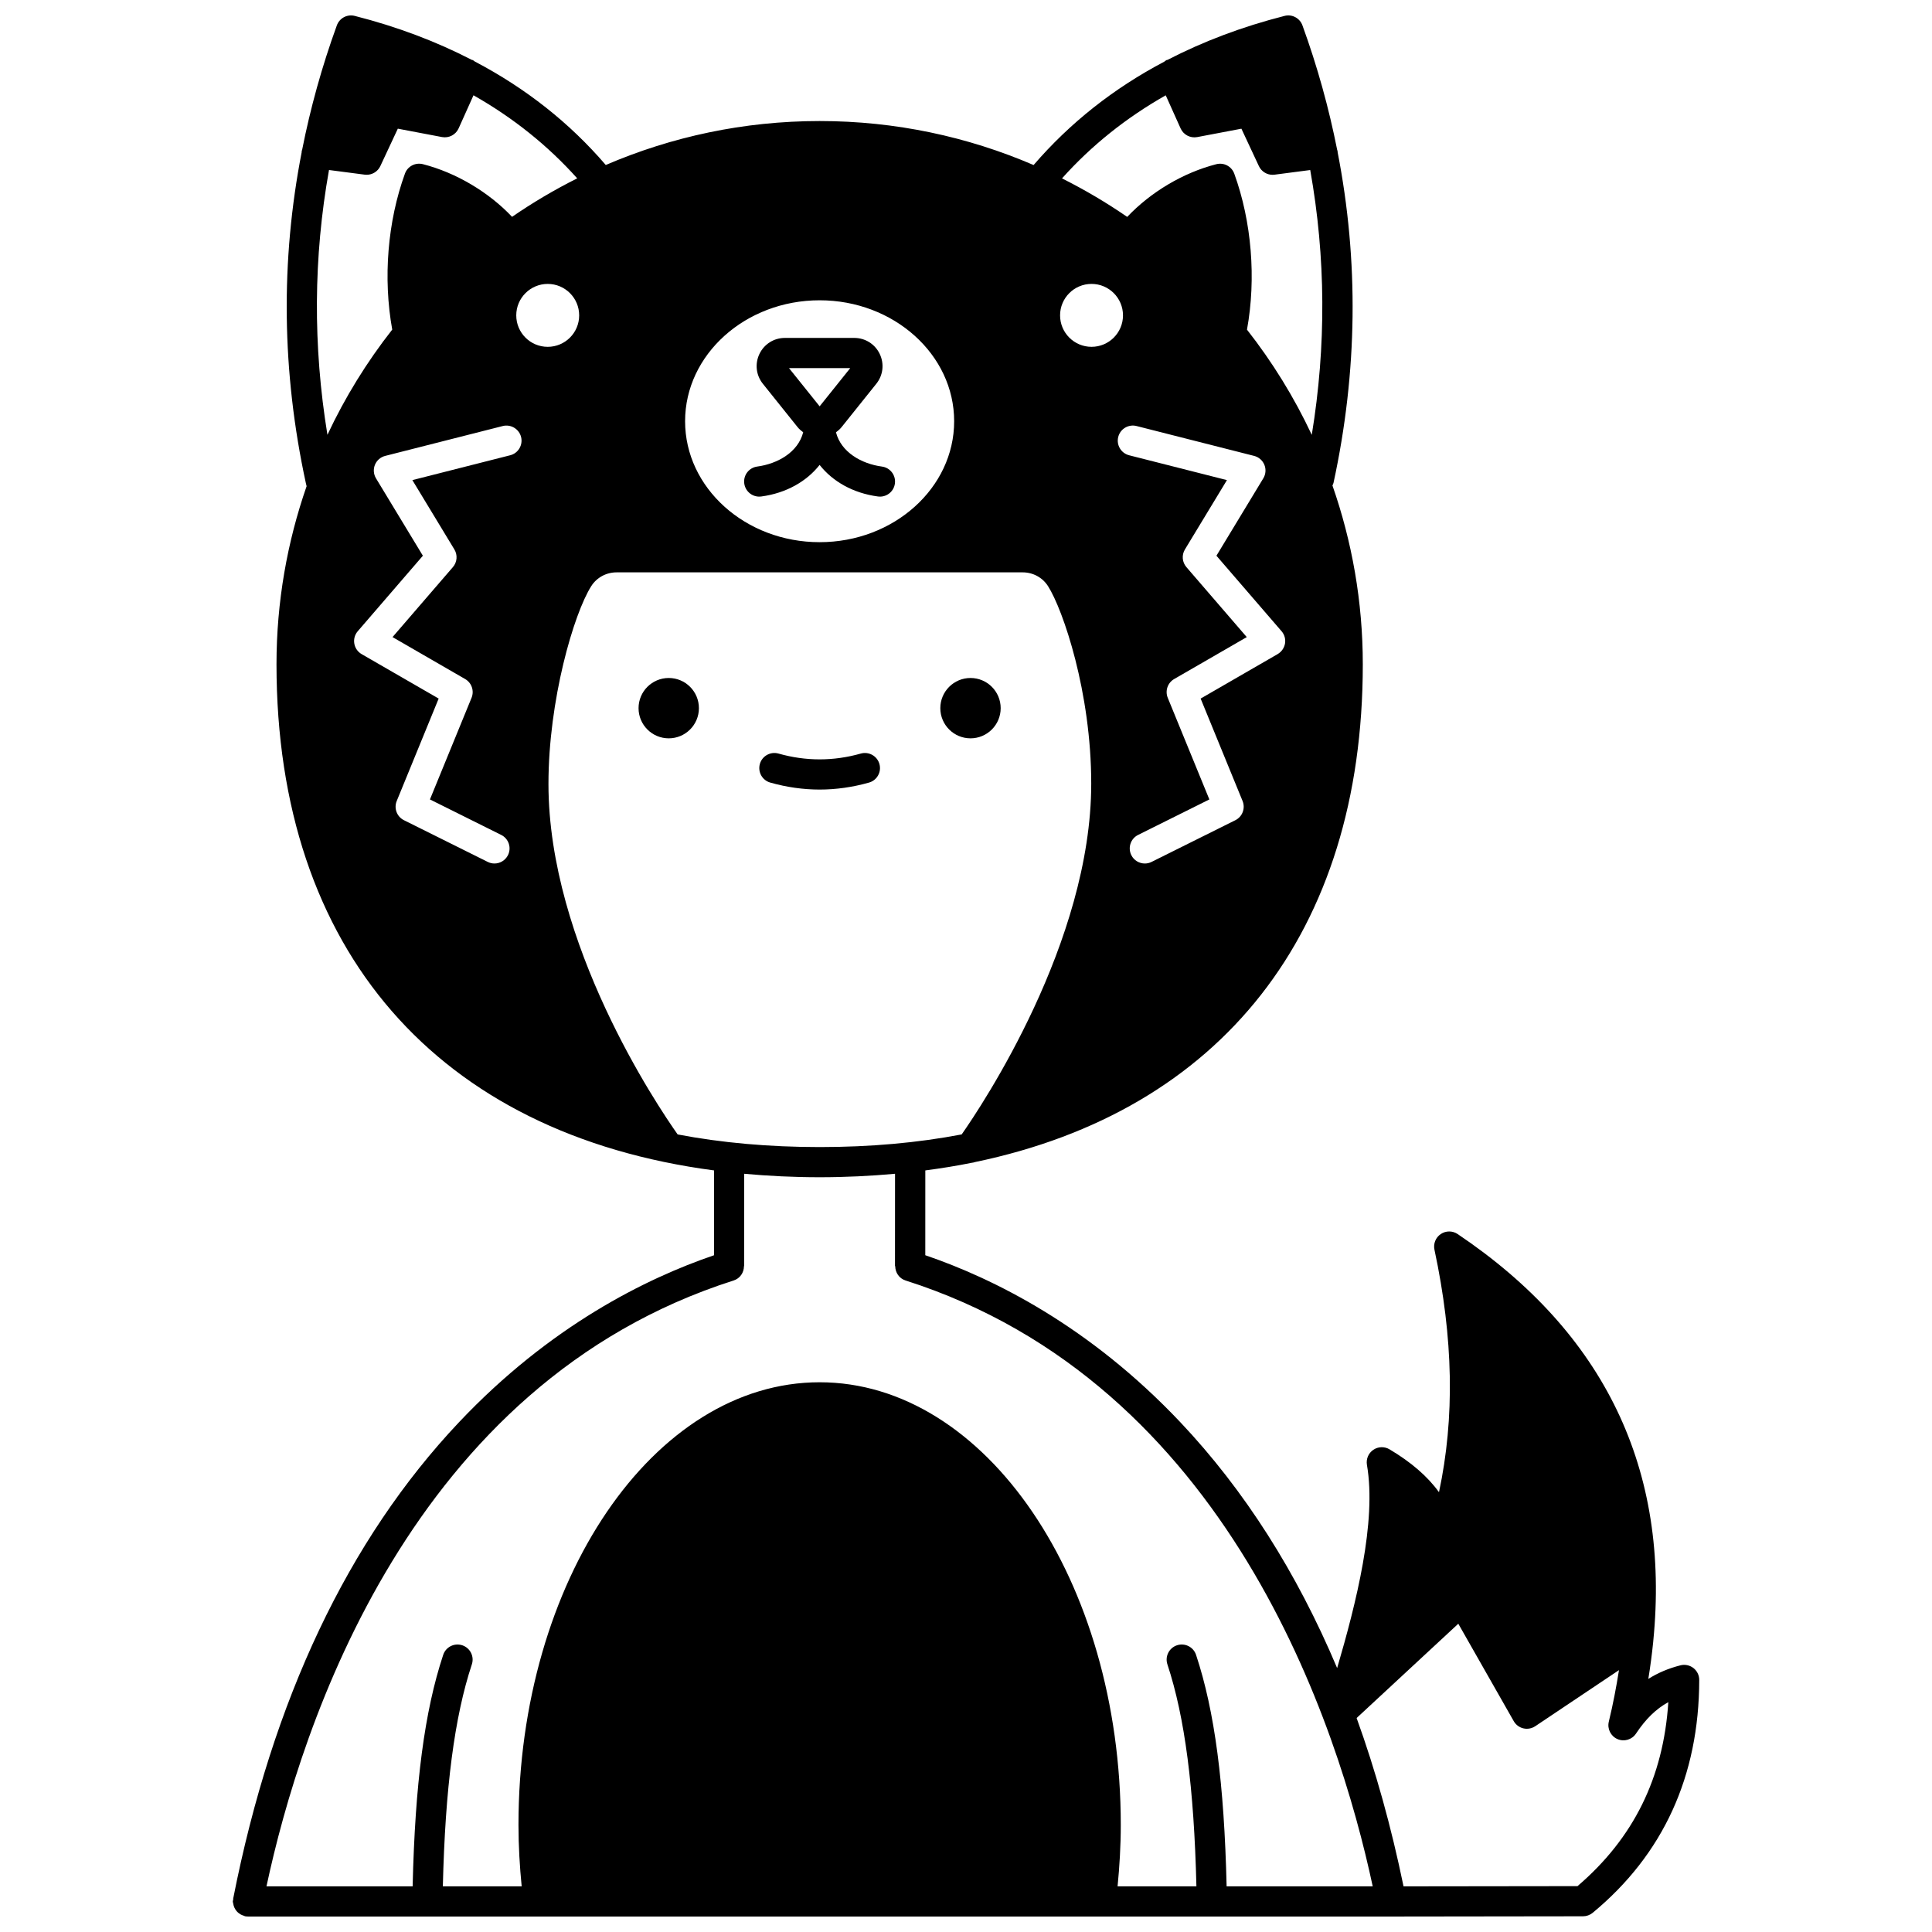 <?xml version="1.0" encoding="UTF-8"?>
<!-- Uploaded to: ICON Repo, www.iconrepo.com, Generator: ICON Repo Mixer Tools -->
<svg width="800px" height="800px" version="1.1" viewBox="144 144 512 512" xmlns="http://www.w3.org/2000/svg">
 <defs>
  <clipPath id="a">
   <path d="m205 148.09h390v503.81h-390z"/>
  </clipPath>
 </defs>
 <path d="m409.19 331.67c0 4.414-3.582 7.996-7.996 7.996-4.418 0-8-3.582-8-7.996 0-4.418 3.582-7.996 8-7.996 4.414 0 7.996 3.578 7.996 7.996"/>
 <path d="m329.22 331.67c0 4.414-3.582 7.996-7.996 7.996-4.418 0-8-3.582-8-7.996 0-4.418 3.582-7.996 8-7.996 4.414 0 7.996 3.578 7.996 7.996"/>
 <path d="m374.3 351.39c2.125-0.602 3.359-2.812 2.754-4.934-0.602-2.129-2.828-3.352-4.934-2.754-7.25 2.051-14.566 2.051-21.812 0-2.106-0.602-4.34 0.629-4.934 2.754-0.602 2.125 0.633 4.336 2.754 4.934 4.336 1.227 8.738 1.852 13.082 1.852 4.348 0 8.754-0.625 13.09-1.852z"/>
 <g clip-path="url(#a)">
  <path d="m592.78 586.05c-0.977-0.754-2.254-1.027-3.434-0.723-3.121 0.789-5.941 1.973-8.523 3.598 0.543-3.309 0.961-6.559 1.289-9.773 0.016-0.082 0.008-0.168 0.02-0.25 4.508-45.438-12.855-81.656-51.848-107.87-1.355-0.91-3.121-0.906-4.469 0.008-1.352 0.914-2.012 2.555-1.668 4.152 5.012 23.418 5.414 44.559 1.199 64.254-3.031-4.199-7.387-7.965-13.117-11.363-1.34-0.797-3.031-0.738-4.305 0.148-1.285 0.883-1.934 2.434-1.672 3.973 2.602 15.07-2.863 36.707-7.898 53.852-10.703-25.371-24.57-47.172-41.539-65.137-24.16-25.574-49.621-38.137-67.605-44.273l0.008-22.473c4.191-0.551 8.301-1.211 12.289-2.019 0.32-0.023 0.617-0.105 0.918-0.203 65.059-13.531 102.73-60.715 102.73-131.92 0-16.594-2.856-32.523-8.043-47.371 0.098-0.227 0.223-0.438 0.281-0.688 6.387-29.488 6.715-58.859 1.078-87.707-0.004-0.066 0.023-0.129 0.012-0.195-0.016-0.125-0.094-0.219-0.117-0.344-2.195-11.086-5.242-22.098-9.207-33.004-0.703-1.926-2.75-3.027-4.742-2.508-11.238 2.859-21.562 6.769-31.008 11.652-0.094 0.035-0.191 0.023-0.285 0.062-0.219 0.102-0.375 0.277-0.566 0.406-13.434 7.074-25.004 16.219-34.645 27.402-17.41-7.492-36.578-11.66-56.703-11.66-20.117 0-39.273 4.164-56.676 11.648-9.586-11.168-21.195-20.336-34.738-27.441-0.172-0.113-0.305-0.27-0.5-0.355-0.078-0.035-0.168-0.023-0.25-0.055-9.449-4.879-19.785-8.797-31.043-11.66-2-0.508-4.039 0.586-4.738 2.519-3.961 10.898-7.008 21.902-9.199 32.988-0.027 0.125-0.105 0.227-0.125 0.352-0.008 0.07 0.02 0.133 0.016 0.203-5.629 28.848-5.297 58.25 1.109 87.816l0.188 0.758c-5.144 14.789-7.981 30.656-7.981 47.184 0 75.895 42.801 124.49 115.96 134.14l-0.008 22.48c-17.988 6.133-43.445 18.699-67.602 44.27-29.324 31.047-49.449 73.512-59.824 126.21-0.016 0.09 0.012 0.176 0 0.266-0.027 0.176-0.109 0.328-0.109 0.508 0 0.191 0.082 0.352 0.109 0.535 0.023 0.184 0.055 0.352 0.109 0.527 0.094 0.332 0.215 0.629 0.387 0.918 0.09 0.156 0.184 0.297 0.293 0.438 0.199 0.258 0.418 0.477 0.676 0.676 0.156 0.125 0.316 0.23 0.492 0.332 0.27 0.152 0.539 0.262 0.84 0.348 0.125 0.035 0.219 0.121 0.348 0.145 0.238 0.047 0.48 0.066 0.715 0.07 0.012 0 0.02 0.004 0.027 0.004h47.5 0.066 207.92 0.066 47.504l50.777-0.066c0.926 0 1.828-0.328 2.547-0.914 18.699-15.465 28.207-36.227 28.246-61.707 0.012-1.23-0.559-2.398-1.527-3.16zm-110.2-268.7-20.398 11.781 11.113 27.141c0.793 1.938-0.043 4.164-1.918 5.094l-22.207 11.055c-0.57 0.285-1.18 0.418-1.773 0.418-1.469 0-2.887-0.812-3.582-2.215-0.984-1.98-0.18-4.379 1.801-5.363l18.879-9.398-11.027-26.934c-0.754-1.852-0.031-3.977 1.703-4.977l19.238-11.113-15.996-18.543c-1.133-1.312-1.293-3.203-0.395-4.684l11.133-18.375-25.914-6.582c-2.141-0.543-3.434-2.719-2.891-4.859 0.539-2.144 2.719-3.434 4.859-2.891l31.148 7.914c1.23 0.312 2.238 1.188 2.719 2.359s0.375 2.504-0.281 3.586l-12.422 20.512 17.258 20.004c0.781 0.902 1.117 2.102 0.914 3.277-0.215 1.176-0.93 2.203-1.961 2.793zm-29.648-148.09 3.945 8.781c0.758 1.684 2.574 2.629 4.394 2.289l11.715-2.223 4.633 9.914c0.664 1.414 2.082 2.305 3.621 2.305 0.172 0 0.344-0.012 0.516-0.031l9.469-1.234c4.129 23.129 4.273 46.598 0.41 70.18-4.668-9.969-10.445-19.305-17.168-27.879 2.469-13.562 1.242-28.625-3.371-41.34-0.703-1.934-2.742-3.019-4.754-2.508-8.75 2.246-17.324 7.332-23.621 13.969-5.492-3.789-11.27-7.195-17.277-10.207 7.785-8.699 16.969-16.051 27.488-22.016zm-19.664 49.98c4.606 0 8.336 3.734 8.336 8.336 0 4.606-3.734 8.336-8.336 8.336-4.606 0-8.336-3.734-8.336-8.336s3.731-8.336 8.336-8.336zm-72.059 4.34c19.66 0 35.652 14.379 35.652 32.051 0 17.672-15.992 32.051-35.652 32.051-19.66 0-35.652-14.379-35.652-32.051-0.004-17.672 15.992-32.051 35.652-32.051zm-130.02-34.527 9.469 1.234c0.172 0.02 0.344 0.031 0.516 0.031 1.539 0 2.957-0.887 3.621-2.305l4.633-9.914 11.715 2.223c1.82 0.332 3.629-0.605 4.394-2.289l3.945-8.781c10.52 5.965 19.699 13.316 27.488 22.012-6.004 3.008-11.777 6.414-17.266 10.199-6.191-6.551-14.824-11.699-23.637-13.961-2.016-0.5-4.055 0.574-4.754 2.508-4.602 12.688-5.828 27.703-3.367 41.336-6.727 8.574-12.508 17.914-17.172 27.883-3.859-23.578-3.715-47.051 0.414-70.176zm48.008 75.598-25.914 6.582 11.133 18.375c0.898 1.484 0.738 3.371-0.395 4.684l-15.996 18.543 19.238 11.113c1.734 1 2.461 3.125 1.703 4.977l-11.027 26.934 18.879 9.398c1.98 0.984 2.781 3.383 1.801 5.363-0.699 1.402-2.113 2.215-3.582 2.215-0.598 0-1.207-0.137-1.773-0.418l-22.207-11.055c-1.879-0.93-2.715-3.156-1.918-5.094l11.113-27.141-20.414-11.781c-1.031-0.598-1.746-1.621-1.941-2.793-0.199-1.176 0.137-2.379 0.914-3.277l17.258-20.004-12.422-20.512c-0.656-1.082-0.758-2.414-0.281-3.586 0.48-1.172 1.488-2.047 2.719-2.359l31.148-7.914c2.102-0.539 4.312 0.746 4.859 2.891 0.543 2.141-0.754 4.32-2.894 4.859zm1.617-37.074c0-4.606 3.734-8.336 8.336-8.336 4.606 0 8.336 3.734 8.336 8.336 0 4.606-3.734 8.336-8.336 8.336-4.602 0.004-8.336-3.731-8.336-8.336zm42.773 217.06c-5.356-7.582-34.238-50.445-34.238-92.863 0-22.242 6.703-45.117 11.332-52.43 1.457-2.293 3.973-3.664 6.738-3.664h107.59c2.758 0 5.277 1.367 6.734 3.66 3.992 6.297 11.445 28.109 11.445 52.32 0 42.016-28.969 85.316-34.332 92.973-11.621 2.219-24.184 3.352-37.641 3.352-13.461-0.004-26.016-1.133-37.629-3.348zm145.48 199.27c-0.645-27.309-3.148-46.414-8.098-61.352-0.691-2.098-2.949-3.231-5.055-2.539-2.094 0.691-3.234 2.953-2.539 5.055 4.613 13.93 7.059 32.762 7.688 58.836h-20.891c0.512-5.258 0.848-10.668 0.848-16.273 0-64.688-35.801-117.32-79.809-117.32-44.008 0-79.809 52.629-79.809 117.32 0 5.606 0.336 11.016 0.848 16.273h-20.891c0.629-26.074 3.074-44.906 7.688-58.836 0.695-2.094-0.441-4.359-2.539-5.055-2.09-0.691-4.363 0.441-5.055 2.539-4.949 14.938-7.453 34.047-8.098 61.352h-38.734c9.133-42.672 38.293-133.31 123.81-160.57 1.695-0.539 2.723-2.102 2.731-3.789h0.039l0.012-24.488c6.457 0.586 13.105 0.918 19.992 0.918s13.535-0.332 19.992-0.918l-0.012 24.484h0.062c0.008 1.688 1.035 3.254 2.731 3.793 85.527 27.285 114.68 117.91 123.81 160.57zm92.988-0.062-46.102 0.059c-3.262-15.816-7.406-30.703-12.434-44.609l26.945-24.992 14.691 25.816c0.551 0.965 1.477 1.66 2.559 1.914 0.305 0.07 0.609 0.109 0.914 0.109 0.785 0 1.562-0.23 2.227-0.676l22.191-14.863c-0.711 4.461-1.562 8.992-2.695 13.66-0.457 1.887 0.508 3.832 2.281 4.606 1.773 0.777 3.859 0.168 4.93-1.457 2.547-3.836 5.293-6.535 8.562-8.324-1.301 20.031-9.211 36.039-24.07 48.758z"/>
 </g>
 <path d="m345.21 275.61c0.176 0 0.352-0.012 0.531-0.035 6.621-0.883 12.027-4 15.465-8.367 3.438 4.371 8.844 7.484 15.465 8.367 0.18 0.023 0.355 0.035 0.531 0.035 1.977 0 3.691-1.461 3.957-3.469 0.293-2.191-1.246-4.203-3.434-4.496-5.394-0.719-10.82-3.777-12.184-9.082 0.547-0.395 1.062-0.84 1.496-1.379l9.191-11.477c1.816-2.266 2.16-5.297 0.906-7.914-1.254-2.613-3.84-4.238-6.742-4.238h-18.387c-2.902 0-5.481 1.625-6.742 4.238-1.25 2.613-0.91 5.644 0.906 7.914l9.188 11.469c0.438 0.543 0.953 0.988 1.5 1.383-1.363 5.301-6.789 8.359-12.184 9.082-2.191 0.293-3.731 2.305-3.434 4.496 0.277 2.012 1.992 3.473 3.969 3.473zm7.887-34.051h16.223l-8.109 10.121z"/>
</svg>
